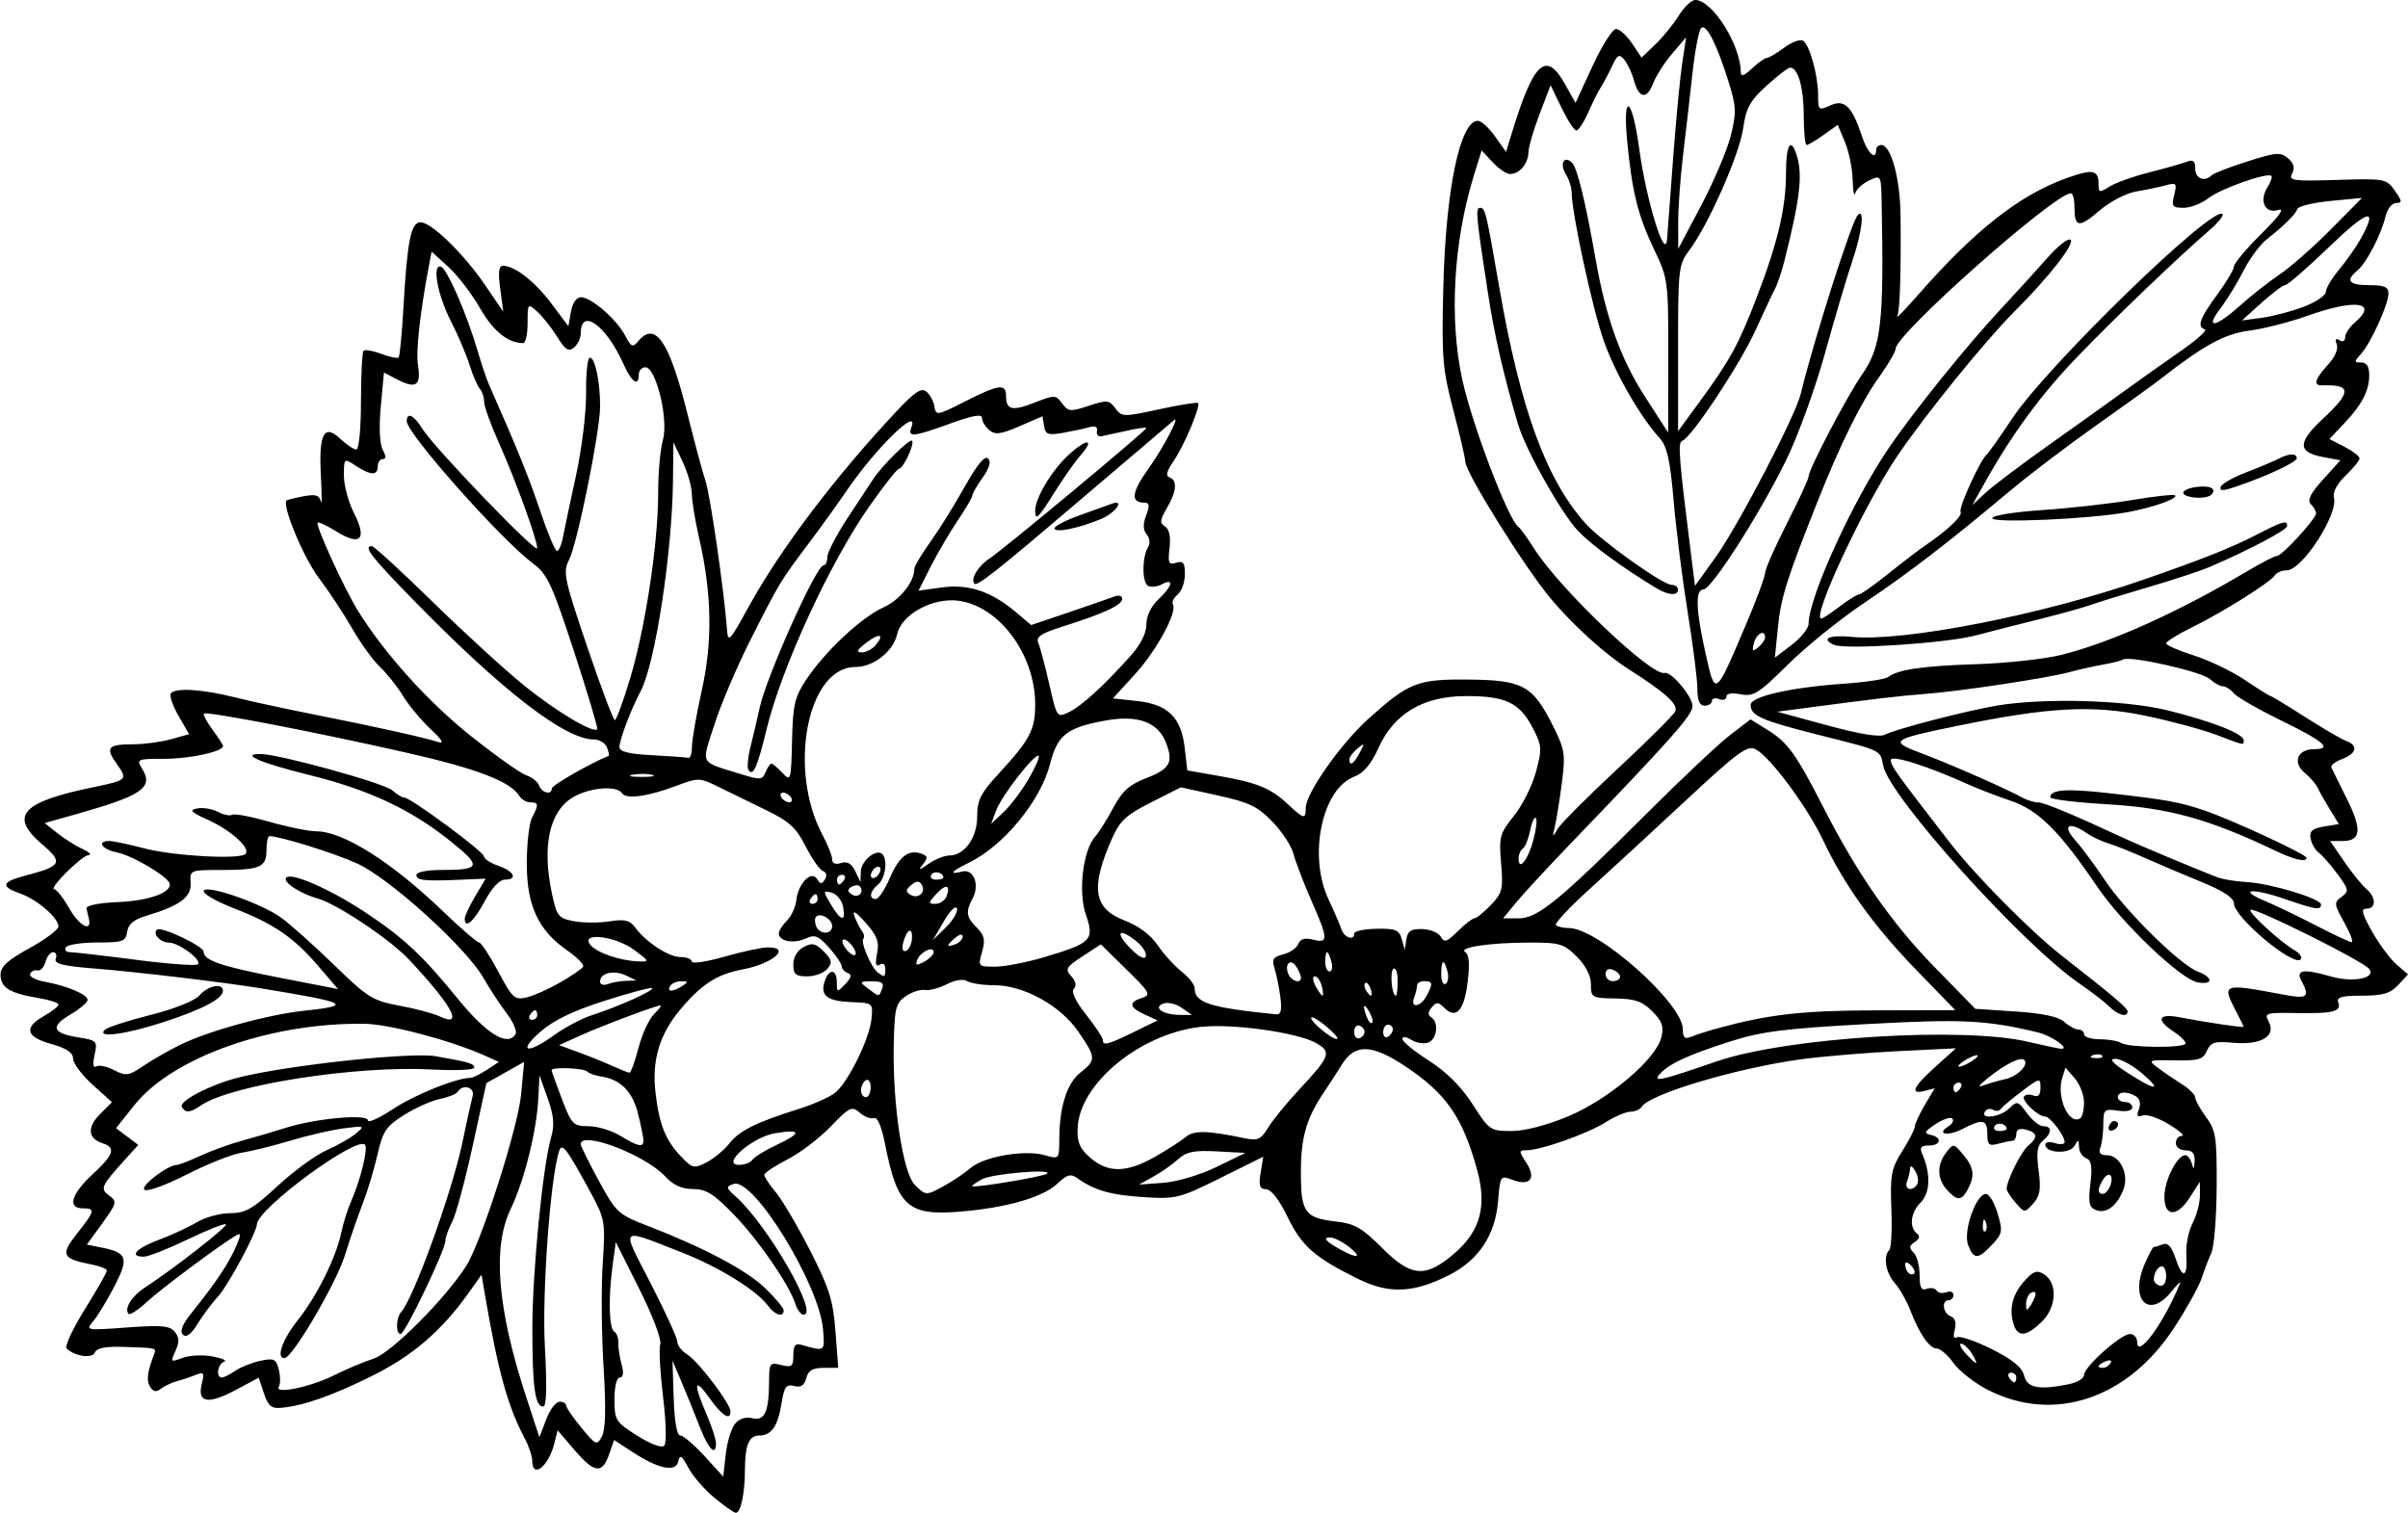 <?xml version="1.0" encoding="UTF-8"?><svg xmlns="http://www.w3.org/2000/svg" xmlns:xlink="http://www.w3.org/1999/xlink" height="293.4" preserveAspectRatio="xMidYMid meet" version="1.0" viewBox="-0.1 -0.0 467.0 293.4" width="467.0" zoomAndPan="magnify"><g id="change1_1"><path d="m138.48 290.54c-1.933-1.593-4.223-4.23-5.088-5.859-1.273-2.397-1.644-2.634-1.94-1.241-0.465 2.188-3.838 1.5-8.905-1.815l-3.551-2.324-0.993 2.849c-1.326 3.804-2.841 3.592-6.719-0.939l-3.243-3.789-0.655 2.611c-1.109 4.42-4.248 6.869-4.261 3.325-3e-3 -0.902-0.68-2.906-1.503-4.453-3.254-6.112-5.171-13.073-7.715-28.016l-0.62-3.641-2.488 3.503c-5.224 7.355-10.876 12.22-18.722 16.112-7.825 3.882-13.269 5.793-17.67 6.201-1.861 0.173-2.515-0.381-3.323-2.814l-1.006-3.029-4.496 2.393c-5.355 2.851-7.466 2.478-6.553-1.157 0.554-2.209 0.413-2.429-1.149-1.789-0.98 0.401-2.625 0.953-3.656 1.227-1.031 0.274-2.434 0.937-3.118 1.474-0.893 0.701-1.481 0.597-2.088-0.37-0.761-1.212-0.578-2.739 0.748-6.268 0.495-1.316 0.638-1.281-6.077-1.492-3.323-0.104-5.064 0.247-5.386 1.085-0.475 1.238-3.821 0.778-5.476-0.752-0.425-0.393 1.157-3.815 3.516-7.605s4.288-7.171 4.288-7.514-1.371-0.887-3.047-1.21c-5.66-1.09-6.007-1.855-2.726-5.997 3.474-4.386 3.583-4.875 1.086-4.875-3.009 0-2.212-2.789 1.875-6.562 4.168-3.848 4.613-5.225 1.962-6.066-2.834-0.899-3.029-3.094-0.499-5.624l2.334-2.334-3.774-3.409c-2.075-1.875-3.774-4.149-3.774-5.053 0-1.149-1.272-2-4.219-2.825-4.941-1.383-5.403-3.163-1.412-5.434 1.544-0.878 2.809-1.876 2.812-2.218 0.003-0.341-1.787-0.918-3.978-1.281-5.461-0.905-7.266-2.017-7.266-4.478 0-1.591 1.351-2.837 5.625-5.187 3.094-1.701 5.618-3.591 5.609-4.201-0.025-1.687-4.155-5.245-7.403-6.377-3.923-1.367-3.639-2.284 1.091-3.516 6.915-1.801 7.292-2.51 3.188-6-6.487-5.517-4.117-8.222 9.703-11.077 6.801-1.405 6.9-1.5 4.732-4.544-2.276-3.197-1.768-3.811 3.159-3.818 2.106-3e-3 5.411-0.445 7.346-0.982l3.518-0.977-2.096-3.643c-1.153-2.003-1.783-3.956-1.4-4.338 1.063-1.063 6.161-0.718 12.398 0.84 3.094 0.773 10.055 2.279 15.469 3.348 11.253 2.221 21.171 4.419 23.906 5.299 1.286 0.414 0.828-0.376-1.459-2.516-1.834-1.716-4.233-4.603-5.332-6.417-1.099-1.813-3.103-4.335-4.454-5.604s-3.786-4.637-5.413-7.484-4.554-7.286-6.506-9.864c-2.957-3.906-7.196-14.156-6.189-14.966 0.159-0.128 1.633-0.489 3.275-0.801 2.342-0.445 3.064-0.222 3.352 1.037 0.202 0.883 0.207-1.348 0.013-4.958-0.442-8.207 0.588-10.202 3.74-7.241 1.22 1.147 2.625 2.085 3.121 2.085 0.517 0 0.905-3.985 0.909-9.328 0.004-5.131 0.231-9.553 0.506-9.827 0.274-0.274 1.826 0.002 3.448 0.614 1.622 0.612 3.131 0.921 3.352 0.687 0.221-0.235 0.644-4.645 0.939-9.801 0.737-12.872 1.449-16.406 3.306-16.406 2.123 0 8.356 6.06 12.533 12.188l3.516 5.156-0.596-4.453c-0.432-3.225-0.278-4.453 0.558-4.453 2.274 0 6.187 3.062 9.396 7.354l3.265 4.365 0.495-2.812c0.299-1.701 1.068-2.812 1.946-2.812 1.978 0 6.916 4.278 8.56 7.416 1.193 2.276 1.483 2.399 2.569 1.091 3.283-3.955 6.017 0.065 9.473 13.93 1.423 5.707 3.021 11.642 3.552 13.189 0.889 2.589 3.572 21.065 4.135 28.475 0.233 3.067 0.364 2.94 4.321-4.219 6.168-11.159 16.622-24.977 28.489-37.656 3.625-3.873 4.92-4.732 5.903-3.916 0.693 0.575 1.39 1.885 1.55 2.911 0.277 1.777 0.56 1.729 5.916-0.994 6.588-3.349 7.969-3.534 7.969-1.064 0 2.717 1.196 2.984 5.607 1.251 3.807-1.495 4.049-1.487 5.268 0.18 1.17 1.6 1.605 1.64 5.156 0.468 3.555-1.173 3.985-1.133 5.164 0.48 1.24 1.696 1.548 1.703 8.493 0.196 3.963-0.86 7.36-1.41 7.548-1.221 0.564 0.564-2.717 8.34-4.765 11.296-1.318 1.902-1.56 2.866-0.782 3.125 1.585 0.528 1.396 2.75-0.508 5.973-1.349 2.284-1.411 2.899-0.354 3.552 0.834 0.515 1.141 1.969 0.882 4.183-0.342 2.928-0.165 3.319 1.291 2.857 1.364-0.433 1.687-7e-3 1.687 2.225 0 1.518-0.628 3.282-1.396 3.919-0.768 0.637-1.188 1.494-0.935 1.905 0.912 1.476-3.151 8.976-7.351 13.572l-4.284 4.688 4.639 0.495c6.017 0.642 8.597 3.156 9.281 9.046l0.514 4.423 6.094 1.071c7.52 1.321 10.048 2.356 13.408 5.487 3.124 2.911 3.467 2.982 3.467 0.718 0-2.824 6.787-12.465 12.194-17.321 7.837-7.039 9.492-7.682 19.506-7.572 10.41 0.115 12.302 1.149 16.183 8.85 2.379 4.72 2.517 5.587 1.784 11.21-0.437 3.352-1.044 7.148-1.349 8.438-0.51 2.152-0.466 2.191 0.532 0.469 0.598-1.031 5.856-6.305 11.685-11.719s10.838-10.413 11.131-11.11c0.575-1.363-1.91-3.607-8.981-8.109-4.668-2.972-10.78-8.505-15.169-13.732-5.013-5.969-16.579-24.511-16.579-26.577 0-0.661-1.041-5.152-2.313-9.978-2.103-7.98-2.28-10.137-1.947-23.788 0.462-18.941 3.236-32.332 6.698-32.332 0.651 0 2.148 1.354 3.327 3.009l2.143 3.009 1.138-3.712c4.227-13.793 6.614-15.983 10.287-9.436l2.048 3.651 3.311-7.167c1.821-3.942 3.866-7.166 4.544-7.164 0.678 0.001 2.07 1.252 3.092 2.778l1.86 2.776 2.659-2.544c1.463-1.399 3.508-3.915 4.545-5.591s2.481-3.047 3.207-3.047c3.311 0 8.812 8.715 8.833 13.992 4e-3 0.954 0.624 0.754 2.175-0.703 1.193-1.121 2.476-2.038 2.85-2.038s1.889-0.893 3.366-1.985c1.477-1.092 3.132-1.71 3.677-1.372 1.284 0.793 2.924 6.729 2.931 10.603 5e-3 2.893 0.109 2.979 2.365 1.952 2.764-1.26 4.213 0.161 6.154 6.037 1.067 3.229 2.736 4.802 2.736 2.578 0-0.516 0.443-0.938 0.985-0.938 1.907 0 3.674 6.492 3.748 13.764 0.112 11.112-0.13 18.402-0.646 19.482-0.255 0.535 1.568-1.348 4.052-4.184 10.874-12.414 19.522-19.247 28.527-22.538 5.3-1.937 6.459-1.748 6.459 1.052 0 1.682 0.182 1.725 2.109 0.498 1.16-0.739 4.641-1.982 7.734-2.764s6.363-1.709 7.266-2.06c1.246-0.485 1.641-0.164 1.641 1.336 0 1.934 1.815 2.66 3.196 1.279 0.383-0.383 3.512-1.591 6.953-2.685 5.572-1.77 6.433-1.835 7.867-0.592 1.117 0.969 1.357 1.869 0.785 2.94-0.746 1.394 0.095 1.515 8.702 1.246 9.295-0.29 9.569-0.239 11.212 2.089 1.433 2.03 1.471 2.386 0.252 2.386-0.788 0-1.711 1.16-2.052 2.578-0.865 3.598-3.683 9.031-5.441 10.49-2.403 1.994-1.709 2.869 2.275 2.869 2.954 0 3.746 0.348 3.729 1.641-0.027 2.145-3.418 9.586-5.332 11.702-1.377 1.522-1.373 1.657 0.051 1.657 1.041 0 1.552 0.792 1.552 2.405 0 3.072-1.385 5.745-4.907 9.468l-2.807 2.967 2.92 1.51c1.606 0.83 2.92 1.842 2.92 2.248s-1.218 1.905-2.706 3.33c-1.674 1.604-2.537 3.237-2.263 4.285 0.852 3.259-6.182 14.099-9.15 14.099-0.94 0-1.972 0.427-2.295 0.948-0.83 1.343-10.144 7.2-16.077 10.11-2.756 1.351-5.01 2.752-5.01 3.112 0 0.36 2.402 1.41 5.337 2.334 2.936 0.923 7.408 3.072 9.938 4.775s4.756 3.096 4.946 3.096 3.206 1.83 6.703 4.066 7.096 4.332 7.998 4.658c2.368 0.854 2.017 2.429-0.779 3.492-1.331 0.506-2.28 1.239-2.109 1.629s1.518 3.124 2.993 6.077c2.991 5.986 2.769 8.203-0.823 8.203h-2.418l2.778 4.038c1.528 2.221 3.447 4.593 4.264 5.271 1.897 1.574 1.92 3.816 0.04 3.816-1.153 0-0.936 0.903 1.068 4.453 1.383 2.449 3.515 5.317 4.739 6.373l2.225 1.92-1.923 2.065c-1.526 1.638-2.975 2.065-7.014 2.065-3.927 0-4.978 0.294-4.597 1.285 0.686 1.789-0.991 2.216-8.2 2.085-5.895-0.106-6.188-0.012-5.272 1.7 1.482 2.769-1.514 4.548-6.845 4.063-3.664-0.333-4.423-0.102-5.158 1.566-0.738 1.675-1.631 1.941-6.214 1.85-5.183-0.103-5.287-0.057-3.28 1.447 1.14 0.854 3.233 2.283 4.651 3.175 1.418 0.892 2.578 2.05 2.578 2.575 0 0.525 0.949 2.24 2.109 3.813 1.905 2.583 2.104 3.889 2.055 13.515-0.03 5.861-0.494 11.624-1.032 12.806-0.538 1.183-1.394 3.416-1.902 4.963-0.508 1.547-2.881 5.823-5.273 9.502-8.983 13.821-23.283 18.641-36.072 12.161-2.597-1.316-5.631-3.67-6.742-5.231s-2.577-2.838-3.256-2.838c-1.428 0-3.371-2.816-5.177-7.5-0.695-1.805-2.04-4.152-2.988-5.217-1.752-1.968-2.275-5.169-1.045-6.399 0.373-0.373 0.551-3.985 0.395-8.027-0.252-6.554-0.021-7.763 2.135-11.178 1.329-2.106 2.417-4.235 2.417-4.732 0-0.496 0.865-2.369 1.923-4.162l1.923-3.26-1.923 0.503c-2.969 0.776-2.301-0.736 2.061-4.666l3.984-3.59-11.25 0.553c-6.188 0.304-14.625 1.013-18.75 1.574-12.493 1.701-29.399 6.736-30.929 9.211-0.324 0.523-1.302 0.953-2.174 0.955-0.872 2e-3 -3.062 0.934-4.867 2.071-3.487 2.197-12.482 5.388-15.256 5.411-1.566 0.013-1.572 0.152-0.095 2.406 1.994 3.043 0.729 4.624-2.667 3.333-2.347-0.892-2.393-0.825-2.803 4.128-0.551 6.645-3.8 11.506-9.635 14.418-6.878 3.432-11.527 3.611-17.498 0.673-8.42-4.143-10.957-6.369-13.682-12.005-1.592-3.294-3.19-5.362-4.165-5.391-1.264-0.038-1.48-0.675-1.073-3.179l0.508-3.132-8.302 4.127c-7.909 3.932-8.612 4.108-14.864 3.715-6.383-0.401-9.565-1.306-12.848-3.653-1.325-0.947-2-0.766-3.946 1.063-2.82 2.649-9.884 4.669-18.909 5.406-10.041 0.82-12.11-1.055-14.477-13.117-0.67-3.417-1.475-5.295-2.162-5.044-0.602 0.219-1.838-0.249-2.747-1.041-1.518-1.323-1.975-1.104-5.639 2.7-2.193 2.277-5.985 5.156-8.426 6.397s-4.439 2.58-4.439 2.975 1.002 1.911 2.227 3.368 4.208 6.523 6.63 11.257c3.737 7.305 4.484 9.68 4.94 15.703l0.537 7.096h-2.838c-2.109 0-2.973 0.514-3.361 1.999-0.373 1.427-1.046 1.862-2.352 1.521-1.531-0.4-1.929 0.145-2.44 3.345-0.709 4.434-1.961 6.26-4.294 6.26-2.051 0-2.794 1.816-2.811 6.874-0.014 4.371-0.827 8.126-1.758 8.126-0.338 0-2.196-1.304-4.129-2.897zm3.969-14.38c0.838-1.009 2.082-1.403 3.395-1.074 2.369 0.595 3.189-1.269 3.211-7.298 0.012-3.388 0.161-3.58 2.357-3.029 2.056 0.516 2.344 0.285 2.344-1.883 0-1.905 0.376-2.365 1.641-2.007 4.55 1.286 4.468 1.346 4.122-2.992-0.694-8.697-13.523-29.579-17.347-28.237-1.529 0.536-1.497 0.731 0.399 2.425 6.216 5.553 16.211 22.935 13.187 22.935-0.516 0-1.228-0.916-1.583-2.035-1.196-3.767-7.177-12.459-11.987-17.418-3.877-3.998-5.36-4.922-7.897-4.922-2.169 0-3.822-0.754-5.41-2.467-3.881-4.188-16.452-8.96-16.348-6.205 0.015 0.387 1.597 3.585 3.516 7.108 3.354 6.158 3.724 6.496 9.583 8.758 10.837 4.184 19.138 8.602 22.734 12.1 1.934 1.881 3.516 3.793 3.516 4.25 0 1.405-1.703 0.921-2.994-0.851-2.191-3.008-9.508-7.55-16.694-10.363-12.41-4.858-11.927-5.333-6.094 5.993 2.836 5.506 5.156 10.594 5.156 11.305 0 0.712 0.871 1.825 1.936 2.474 2.12 1.292 8.377 9.527 8.377 11.026 0 1.883-1.636 0.85-4.069-2.569-2.965-4.167-3.204-2.995-0.618 3.036 1.031 2.406 1.875 4.972 1.875 5.703 0 2.661-1.447 1.217-3.134-3.128-0.95-2.447-2.532-6.348-3.516-8.668l-1.789-4.219 0.235 7.263c0.148 4.594 0.62 7.264 1.285 7.266 0.578 2e-3 2.687 1.796 4.688 3.987l3.637 3.984 0.483-4.326c0.266-2.379 1.078-5.043 1.805-5.92zm-13.956-5.218c-0.578-4.754-0.824-9.359-0.546-10.235 0.281-0.885-1.521-5.632-4.059-10.691l-4.564-9.1-0.598 4.36c-0.864 6.305-0.734 12.341 0.28 12.967 0.483 0.298 0.846 1.272 0.807 2.165-0.039 0.892 0.244 2.782 0.63 4.2 0.458 1.684 0.341 2.578-0.338 2.578-0.607 0-1.039 1.762-1.039 4.239 0 4.03 0.218 4.378 4.405 7.033 2.57 1.63 4.752 2.446 5.238 1.96s0.396-4.433-0.217-9.477zm-11.541-5.811c-0.395-6.346-0.469-15.354-0.166-20.019 0.538-8.263 0.474-8.624-2.48-14.062-4.484-8.255-5.394-9.456-5.946-7.853-1.715 4.975-3.37 27.543-2.789 38.016 0.43 7.746 0.324 11.599-0.321 11.599-1.585 0-2.095-3.629-2.108-15.006-0.013-10.944 2.022-31.688 3.656-37.273 0.674-2.304 0.505-4.159-0.684-7.5l-1.579-4.439-0.256 4.688c-0.345 6.301-2.74 15.826-5.333 21.199-3.582 7.426-2.609 19.325 2.976 36.39l2.586 7.901 1.312-3.448c0.722-1.896 1.888-3.448 2.591-3.448 0.703 0 1.279 0.326 1.279 0.724 0 0.398 1.333 2.341 2.962 4.317 2.831 3.434 3.007 3.508 3.989 1.673 0.702-1.311 0.8-5.577 0.31-13.457zm-52.26 1.621c2.32-1.161 5.781-2.619 7.69-3.239 3.386-1.101 13.833-11.553 17.894-17.902 2.966-4.638 10.084-26.868 10.694-33.398l0.584-6.25-3.665 2.061-3.665 2.061-2.659 12.193c-1.462 6.706-3.253 13.332-3.979 14.723-0.726 1.392-1.323 3.067-1.326 3.722-0.009 1.77-7.815 18.027-8.657 18.027-0.989 0-0.916-3.166 0.098-4.266 2.389-2.591 9.845-23.209 11.848-32.766 0.865-4.125 1.771-8.238 2.014-9.141 0.459-1.701-1.928-2.381-2.89-0.824-0.278 0.449-1.844 1.084-3.481 1.412-1.637 0.327-4.761 1.724-6.942 3.104-3.484 2.204-4.109 3.142-5.155 7.729-0.655 2.871-1.936 7.119-2.846 9.439s-2.462 6.825-3.448 10.01c-1.688 5.456-10.19 19.952-11.718 19.978-1.692 0.029-0.427-3.594 2.573-7.368 3.722-4.683 7.448-12.189 8.435-16.995 0.371-1.805 1.235-4.547 1.921-6.094 1.757-3.961 3.259-9.996 2.709-10.886-1.284-2.077-20.878 12.284-20.999 15.392-0.063 1.611-5.636 11.959-7.531 13.984-1.099 1.174-2.867 3.537-3.929 5.251-1.304 2.103-2.24 2.807-2.881 2.166-0.641-0.641-0.141-1.958 1.539-4.053 4.96-6.185 7.343-9.754 8.841-13.241 0.904-2.105 0.895-2.502-0.046-1.964-2.932 1.677-14.599 10.362-17.337 12.906-1.668 1.55-3.26 2.591-3.538 2.313-0.937-0.937 0.619-3.463 3.134-5.086 5.373-3.468 16.154-11.876 15.748-12.282-0.236-0.236-3.568 1.081-7.406 2.927-3.837 1.846-7.671 3.356-8.519 3.356-2.959 0-1.509-1.633 2.911-3.276 2.449-0.911 5.769-2.445 7.376-3.409 1.608-0.964 4.505-1.753 6.437-1.753 2.968 0 4.397-0.818 9.197-5.261 3.125-2.893 7.401-6.016 9.5-6.938 2.1-0.922 4.662-2.381 5.693-3.241 1.793-1.495 1.691-1.54-2.344-1.019-2.32 0.299-6.961 1.369-10.312 2.377-3.352 1.008-7.612 2.064-9.468 2.348-1.856 0.284-6.684 2.198-10.729 4.255-4.225 2.148-7.706 3.389-8.179 2.915-0.753-0.753 4.604-4.811 6.353-4.811 0.398 0 2.458-0.8 4.577-1.778s5.751-2.293 8.071-2.922c2.32-0.63 6.117-1.747 8.438-2.482 5.807-1.841 15.938-2.759 15.938-1.445 0 0.561 2.215-0.444 4.922-2.233 4.195-2.772 12.265-6.015 14.969-6.015 0.44 0 1.861-0.695 3.158-1.545l2.358-1.545-2.625-1.176c-6.722-3.011-18.618-6.16-23.514-6.226-18.133-0.242-37.165 6.496-44.553 15.771l-3.567 4.478 2.156 1.626 2.156 1.626-2.386 2.635c-4.865 5.372-5.082 5.853-3.248 7.193 1.561 1.142 1.477 1.479-1.332 5.357l-2.998 4.139 2.965 0.606c4.882 0.999 5.202 2.027 2.346 7.546-1.418 2.739-3.269 5.781-4.113 6.759-1.497 1.734-1.33 1.764 6.555 1.175 6.631-0.495 8.305-0.346 9.278 0.827 0.9 1.085 0.936 1.982 0.149 3.709-0.994 2.183-0.936 2.24 1.384 1.358 1.332-0.507 3.952-0.632 5.822-0.279s2.873 0.819 2.228 1.036c-1.264 0.426-1.646 3.051-0.443 3.051 0.401 0 1.561-0.579 2.578-1.286 1.017-0.708 3.205-1.581 4.862-1.942 2.682-0.584 3.077-0.397 3.604 1.702 0.325 1.296 0.332 2.778 0.014 3.293-0.962 1.556 6.108 0.103 10.714-2.202zm-29.509-52.029c-0.688-1.114 5.441-4.321 10.91-5.709 9.387-2.382 33.435-4.987 38.286-4.147 6.444 1.116 7.5 1.428 7.5 2.22 0 0.441-3.691 0.599-8.203 0.351-14.579-0.802-38.883 2.965-44.74 6.934-2.196 1.488-3.004 1.564-3.754 0.351zm365.95 53.753c1.611-0.322 2.93-1.117 2.93-1.766 0-1.582 7.138-7.961 8.909-7.961 0.772 0 1.404 0.698 1.404 1.552 0 3.404 5.255-3.798 8.314-11.395 0.208-0.516-0.554 0.223-1.693 1.641-4.309 5.366-8.093 1.64-5.248-5.167 0.805-1.928 1.635-3.505 1.844-3.505 0.209 0 1.005-0.24 1.768-0.533 0.975-0.374 1.724 0.483 2.514 2.875 1.335 4.047 2.341 3.572 2.036-0.96-0.12-1.782 0.428-4.488 1.217-6.014s1.428-3.956 1.419-5.4l-0.016-2.625-1.98 3.092c-2.546 3.976-5.076 3.681-4.879-0.57 0.145-3.128 2.534-7.679 4.031-7.679 0.466 0 1.04 0.738 1.276 1.641 0.323 1.235 0.456 1.119 0.537-0.469 0.078-1.521-0.415-2.109-1.766-2.109-1.042 0-1.875-0.625-1.875-1.406 0-0.773 0.527-1.408 1.172-1.411 0.645-3e-3 -0.493-1.012-2.527-2.244s-4.323-2-5.085-1.707c-1.034 0.397-1.217 0.093-0.722-1.197 0.398-1.038 0.183-2.033-0.54-2.492-1.667-1.058-3.547-0.981-3.547 0.145 0 0.516 0.633 0.938 1.406 0.938s1.406 0.47 1.406 1.044c0 0.627-1.124 0.879-2.812 0.631-2.632-0.386-2.812-0.218-2.812 2.629 0 1.673-0.256 3.709-0.569 4.525-0.398 1.038-0.024 1.483 1.248 1.483 2.564 0 4.347 3.675 3.221 6.637-1.207 3.176-3.32 4.777-5.301 4.017-1.354-0.52-1.547-1.404-1.11-5.093 0.401-3.385 0.202-4.589-0.824-4.983-0.744-0.285-1.365-1.271-1.381-2.189-0.025-1.494-0.122-1.51-0.914-0.155-0.941 1.611-5.62 1.377-5.62-0.281 0-0.49 0.844-0.624 1.875-0.296s1.875 0.239 1.875-0.197c0-1.258-2.83-4.959-3.792-4.959-1.364 0-4.601-3.062-4.098-3.876 0.248-0.401 1.07-0.492 1.827-0.201 0.948 0.364 1.376-0.101 1.376-1.495 0-1.966-0.099-1.949-3.516 0.597-1.934 1.441-3.785 2.993-4.114 3.449-0.329 0.456-1.038 0.557-1.576 0.224-0.538-0.332-1.242-0.175-1.566 0.349-0.988 1.599 3.031 1.06 4.725-0.634 1.491-1.491 1.698-1.435 3.426 0.938 1.012 1.389 2.437 2.525 3.167 2.525 1.737 0 1.693 1.343-0.094 2.825-1.088 0.903-1.279 2.257-0.814 5.763 0.486 3.662 0.273 4.953-1.057 6.423-1.652 1.825-1.679 1.824-3.405-0.167-0.957-1.104-1.74-2.312-1.74-2.686 0-1.584 2.82-7.248 4.165-8.364 1.96-1.627 1.839-2.54-0.415-3.129-1.219-0.319-1.875-0.029-1.875 0.828 0 0.725-0.316 1.324-0.703 1.331-0.387 7e-3 -1.652 0.267-2.812 0.578-1.794 0.481-2.109 0.199-2.109-1.888 0-2.839-0.878-3.017-4.821-0.978-2.873 1.486-5.197 1.019-2.679-0.538 0.744-0.46 1.061-1.127 0.705-1.482-0.356-0.356-1.82 0.134-3.254 1.089-2.146 1.429-2.317 1.795-0.967 2.071 2.308 0.472 2.049 2.073-0.335 2.073-1.527 0-1.814 0.372-1.263 1.641 1.682 3.876 1.554 7.545-0.33 9.428-1.955 1.955-2.264 4.83-0.65 6.04 0.588 0.441 0.416 1.038-0.461 1.602-1.114 0.716-1.161 1.135-0.234 2.062 0.64 0.64 1.164 2.601 1.164 4.358 0 2.423 0.332 3.067 1.376 2.666 0.757-0.29 1.614-0.143 1.905 0.328s1.148 0.618 1.905 0.328c0.757-0.29 1.376-0.061 1.376 0.51s-0.422 1.038-0.938 1.038c-1.436 0-1.114 2.544 0.396 3.124 0.854 0.328 1.138 1.259 0.79 2.591-0.341 1.306-0.183 1.856 0.425 1.48 0.533-0.329 3.553 0.692 6.711 2.271 4.051 2.025 5.91 3.538 6.312 5.14 0.609 2.428 2.822 2.857 8.687 1.684zm-10.564-11.209c-1.131-2.948-0.525-5.963 1.718-8.543 1.874-2.156 2.59-2.445 3.968-1.601 2.7 1.653 2.543 6.324-0.309 9.176-2.797 2.797-4.554 3.113-5.377 0.969zm4.104-6.307c8e-3 -0.417-0.408-0.498-0.923-0.179-0.516 0.319-0.931 1.293-0.923 2.165 0.012 1.366 0.14 1.391 0.923 0.179 0.5-0.773 0.915-1.748 0.923-2.165zm-13.089-9.496c-0.998-2.625 1.535-9.876 3.456-9.892 0.624-6e-3 1.641 1.683 2.261 3.753 1.039 3.468 0.956 3.945-1.063 6.094-2.739 2.916-3.56 2.924-4.654 0.045zm3.431-4.452c-0.299-0.748-0.521-0.526-0.566 0.566-0.041 0.988 0.181 1.542 0.492 1.23 0.312-0.312 0.345-1.12 0.074-1.797zm-7.526-6.226c-1.929-2.132-1.984-4.868-0.145-7.247 1.381-1.786 1.442-1.778 3.281 0.393 2.105 2.486 2.322 4.105 0.904 6.755-1.209 2.259-2.067 2.28-4.04 0.099zm31.402-12.301c0.206-0.619 0.681-1.093 1.055-1.055 1.121 0.116 0.904 1.402-0.305 1.805-0.619 0.206-0.956-0.131-0.75-0.75zm-17.953 48.703c0-0.516-0.447-0.938-0.993-0.938-0.546 0-0.732 0.422-0.413 0.938 0.319 0.516 0.765 0.938 0.993 0.938s0.413-0.422 0.413-0.938zm18.275-2.802c0.328-0.531-0.048-0.689-0.882-0.368-1.624 0.623-1.921 1.295-0.573 1.295 0.485 0 1.14-0.417 1.455-0.927zm-26.93-1.886c-0.644-1.031-1.557-1.875-2.028-1.875-0.472 0-0.094 0.844 0.84 1.875 0.933 1.031 1.846 1.875 2.028 1.875s-0.196-0.844-0.84-1.875zm37.718-15c0-1.031-0.377-1.875-0.837-1.875-1.054 0-2.037 2.439-1.286 3.19 1.129 1.129 2.123 0.513 2.123-1.315zm-49.516-2.078c-0.673-0.673-1.109-0.728-1.109-0.141 0 0.533 0.281 1.25 0.625 1.594s0.843 0.407 1.109 0.141c0.266-0.266-0.015-0.984-0.625-1.594zm-88.446-2.377c4.924-4.251 6.252-9.131 4.36-16.027-2.835-10.335-6.006-14.916-13.994-20.218-6.479-4.301-9.724-4.392-12.248-0.343-1.031 1.654-2.6 4.078-3.486 5.385-3.398 5.014-4.483 8.765-4.483 15.501 0 7.885 0.739 8.903 6.973 9.606 3.421 0.386 4.96 1.273 8.671 4.998 5.779 5.801 8.513 6.012 14.206 1.097zm-20.476-1.169c-1.289-1.008-2.941-1.843-3.672-1.854-1.572-0.025-0.91 0.755 2.015 2.371 3.295 1.82 4.26 1.52 1.657-0.516zm-78.426-11.941c1.626-0.896 3.893-2.433 5.037-3.417 2.554-2.196 10.477-3.559 14.307-2.461 2.828 0.811 2.833 0.805 2.855-3.107 0.036-6.312 1.479-10.855 4.104-12.92 3.079-2.422 3.054-2.889-0.428-7.95-3.49-5.072-10.595-8.986-16.314-8.986-2.163 0-4.508-0.356-5.212-0.791-0.771-0.476-2.347-0.239-3.964 0.597-1.476 0.763-3.4 1.267-4.274 1.119-0.874-0.148-2.552 0.406-3.728 1.23-1.93 1.353-2.154 2.312-2.294 9.828-0.21 11.27 1.8 24.446 4.077 26.723 2.151 2.151 2.172 2.151 5.836 0.134zm226 0.088c0.785-2.045-0.257-2.996-1.365-1.245-1.109 1.753-1.132 2.785-0.064 2.785 0.46 0 1.103-0.693 1.428-1.54zm-206.14-2.393c0.966-0.966-10.644 0.029-12.609 1.081-1.073 0.574-1.95 1.178-1.95 1.342 0 0.478 13.986-1.85 14.559-2.423zm168.72 2.066c0.316-0.512 0.143-1.672-0.385-2.578s-0.973-1.155-0.988-0.553c-0.016 0.602-0.285 1.762-0.598 2.578-0.618 1.609 1.032 2.072 1.971 0.553zm-135.89-3.352 5.581-2.719-5.511-0.3c-4.414-0.24-5.907 0.061-7.5 1.511-1.094 0.996-3.255 2.514-4.802 3.373l-2.812 1.562 4.731-0.354c2.673-0.2 7.16-1.537 10.312-3.073zm-94.486-4.554c1.959-2.491 5.209-4.109 13.415-6.678 2.873-0.9 6.073-2.324 7.111-3.164 2.532-2.051 6.65-10.409 7.039-14.288 0.31-3.095 0.272-3.129-3.779-3.282-4.772-0.181-6.181-1.234-5.312-3.969 0.824-2.595 2.374-2.526 2.374 0.107 0 2.007 0.054 2.019 1.641 0.356 1.202-1.259 1.327-1.836 0.469-2.154-0.645-0.239-1.172-0.825-1.172-1.302s-1.099-2.1-2.441-3.607c-2.101-2.358-2.746-2.601-4.628-1.744-2.308 1.052-5.119 0.487-5.119-1.029 0-0.495 0.707-1.607 1.572-2.472 0.864-0.864 1.687-2.651 1.827-3.97 0.346-3.243 2.922-5.873 4.018-4.101 0.639 1.034 0.927 1.044 1.538 0.055 0.444-0.718 0.288-1.371-0.38-1.594-0.623-0.208-2.136-2.359-3.364-4.782-1.844-3.638-3.184-4.866-7.706-7.057-3.011-1.459-7.161-3.486-9.224-4.505-3.604-1.78-3.915-1.79-7.969-0.256-5.664 2.144-9.953 2.739-10.726 1.488-0.948-1.534-6.233-1.114-9.43 0.75-4.643 2.707-6.14 9.483-4.147 18.773 0.934 4.356 1.25 4.75 4.263 5.315 1.79 0.336 4.897 0.348 6.905 0.027 2.869-0.459 3.913-0.227 4.877 1.085 2.152 2.928 6.564 5.836 8.853 5.836 1.22 0 2.217 0.392 2.217 0.871s2.846 0.057 6.325-0.938c3.479-0.995 7.276-1.809 8.438-1.809 4.644 0 0.928 3.184-5.019 4.299-4.835 0.907-7.925 2.906-11.964 7.74-4.056 4.855-5.543 9.82-4.824 16.109 0.701 6.13 1.94 9.258 4.893 12.354 2.269 2.378 2.576 2.451 5.014 1.191 1.428-0.739 3.415-2.383 4.415-3.654zm12.41-34.725c0-1.395 0.788-2.732 1.989-3.375 1.642-0.879 2.324-0.73 3.907 0.853 1.6 1.6 1.718 2.159 0.708 3.375-0.665 0.802-2.424 1.457-3.907 1.457-2.242 0-2.698-0.39-2.698-2.311zm70.146 37.308c2.412-1.376 5.103-3.11 5.979-3.853 1.556-1.318 4.237-1.254 11.531 0.277 2.394 0.502 3.051 0.196 4.416-2.056 0.882-1.456 3.547-4.731 5.922-7.279 6.149-6.595 6.452-7.402 3.433-9.13-3.654-2.092-16.438-3.868-22.582-3.138-11.734 1.394-23.388 11.055-23.711 19.657-0.103 2.749 0.425 3.959 2.513 5.753 3.431 2.948 7.044 2.882 12.498-0.23zm-78.096 0.597c0.329-0.532 2.479-1.852 4.779-2.933 4.906-2.306 4.764-3.096-0.4-2.224-4.41 0.745-10.534 6.124-6.971 6.124 1.097 0 2.264-0.435 2.593-0.967zm-21.112-3.774c0-0.545-0.479-2.893-1.064-5.218-1.086-4.311-3.366-6.603-7.146-7.179-1.129-0.172-2.346-0.606-2.703-0.963-0.686-0.686-6.899-0.923-6.899-0.264 0 0.212 0.902 2.743 2.005 5.625 1.88 4.914 2.2 5.24 5.134 5.24 1.721 0 4.51 0.842 6.198 1.871 3.472 2.117 4.476 2.316 4.476 0.887zm179.38-4.691c7.816-3.281 16.962-11.031 18.017-15.266 0.533-2.141 0.187-3.144-1.755-5.087-1.934-1.934-3.369-2.433-7.155-2.489-4.555-0.067-4.735-0.17-4.736-2.72-4.2e-4 -1.679-1.005-3.655-2.741-5.391-2.497-2.497-3.31-2.74-9.141-2.73-7.772 0.013-13.984 0.944-12.483 1.872 0.753 0.466 0.89 2.299 0.441 5.898-0.687 5.5-2.247 7.167-4.55 4.863-1.139-1.139-1.502-1.146-2.416-0.044-0.738 0.89-0.767 1.487-0.093 1.904 1.526 0.943 1.158 4.239-0.547 4.893-0.842 0.323-2.318 0.095-3.281-0.506-1.02-0.637-1.751-0.711-1.751-0.177 0 0.504 2.324 2.403 5.163 4.22 3.415 2.185 6.282 5.051 8.466 8.466 3.2 5.003 3.434 5.163 7.514 5.163 2.584 0 6.853-1.109 11.048-2.87zm84.996 2.456c0-0.99-1.799-1.405-2.334-0.539-0.324 0.524 0.069 0.953 0.873 0.953 0.804 0 1.462-0.186 1.462-0.413zm15-5.123c0-1.438-0.808-3.545-1.795-4.684l-1.795-2.07-0.633 1.994c-1.172 3.693 1.27 9.199 3.476 7.836 0.411-0.254 0.748-1.638 0.748-3.076zm-235.31-2.956c0-1.062-0.422-1.67-0.938-1.351-0.516 0.319-0.938 1.187-0.938 1.93s0.422 1.351 0.938 1.351c0.516 0 0.938-0.869 0.938-1.93zm211.41 0.055c0.319-0.516 0.133-0.938-0.413-0.938s-0.993 0.422-0.993 0.938c0 0.516 0.186 0.938 0.413 0.938s0.674-0.422 0.993-0.938zm8.643-1.631c2.339-0.508 4.598-2.785 3.676-3.706-0.705-0.705-3.834 0.864-7.163 3.591-1.88 1.54-1.973 1.786-0.469 1.243 1.031-0.372 2.811-0.88 3.956-1.129zm26.478-1.144c-1.785-1.526-4.09-2.784-5.121-2.795-1.324-0.014-0.636 0.783 2.344 2.714 5.486 3.556 6.891 3.597 2.777 0.081zm-82.465-2.29c13.476-4.645 47.72-6.797 60.435-3.798 3.112 0.734 6.005 1.341 6.428 1.349 1.743 0.031-1.95-2.547-4.537-3.168-10.052-2.413-14.677-2.639-33.265-1.621-16.036 0.878-20.433 1.442-26.548 3.405-8.284 2.66-11.97 4.393-13.65 6.416-1.234 1.486 0.486 1.088 11.135-2.583zm-297.8-3.301c5.534-2.679 16.8-5.768 23.758-6.514 9.796-1.05 8.772-1.574-8.61-4.41-6.955-1.135-24.17-3.182-31.69-3.77-6.389-0.499-8.142-0.932-7.764-1.918 0.269-0.7 0.04-1.273-0.507-1.273-0.548 0-1.218 0.851-1.49 1.89-0.272 1.04-0.971 1.781-1.553 1.647s-1.226 0.176-1.429 0.688c-0.204 0.512 1.062 1.19 2.812 1.505 4.335 0.782 8.34 2.476 8.34 3.529 0 0.477-1.501 1.754-3.336 2.837-3.97 2.343-3.52 3.623 1.561 4.435 3.584 0.573 3.717 0.717 3.127 3.401-0.391 1.778-0.272 2.59 0.325 2.221 0.517-0.32 2.079 0.01 3.47 0.732 2.3 1.193 2.823 1.114 5.749-0.872 1.77-1.201 5.027-3.059 7.236-4.129zm-14.805-2.824c0.49-0.483 4.477-1.781 8.859-2.885 4.714-1.188 8.604-2.744 9.525-3.81 1.632-1.889 4.537-2.457 4.537-0.886 0 1.534-3.906 3.595-11.539 6.086-7.361 2.403-13.065 3.152-11.383 1.496zm103.49 3.573c0.677-2.642 2.023-5.595 2.99-6.562 0.967-0.967 1.563-1.758 1.325-1.758-0.843 0-11.342 3.943-15.492 5.818l-4.207 1.901 3.738 1.368c2.056 0.752 5.003 1.942 6.55 2.643 1.547 0.702 3.049 1.302 3.338 1.335 0.289 0.033 1.08-2.102 1.757-4.744zm259.75 1.457c0-0.258-0.844-0.017-1.875 0.535-1.031 0.552-1.875 1.214-1.875 1.472s0.844 0.017 1.875-0.535c1.031-0.552 1.875-1.214 1.875-1.472zm24.121-0.032c-0.312-0.312-1.12-0.345-1.797-0.074-0.748 0.299-0.526 0.521 0.566 0.566 0.988 0.041 1.542-0.181 1.23-0.492zm-300.17-3.996c2.035-1.478 5.362-3.224 7.394-3.881 5.099-1.649 12.009-4.76 11.562-5.207-0.203-0.203-4.351 0.903-9.219 2.458-6.194 1.978-9.952 3.8-12.522 6.072-4.443 3.927-2.415 4.334 2.784 0.559zm316.36 1.622c0-0.422-1.055-1.458-2.344-2.303-3.489-2.286-2.949-3.557 1.172-2.76 5.055 0.979 12.422 2.074 12.422 1.848 0-0.106-0.63-1.402-1.401-2.879-2.891-5.543-2.742-5.598 9.135-3.355 4.657 0.879 5.172 0.484 3.483-2.674-1.151-2.15 0.41-2.388 5.664-0.863 4.334 1.257 8.955 0.342 7.447-1.475-1.324-1.595-22.364-12.064-22.989-11.439-0.493 0.493 5.691 6.167 8.579 7.87 0.99 0.584 1.509 1.368 1.152 1.743-1.408 1.477-12.945-8.194-12.945-10.852 0-1.077-2.032-2.418-6.328-4.178-3.481-1.426-8.438-3.532-11.016-4.681-2.578-1.149-5.742-2.407-7.031-2.796-1.289-0.389-3.176-1.283-4.193-1.987-3.381-2.341-4.814-1.524-2.277 1.298 1.275 1.418 3.895 4.943 5.821 7.833 4.022 6.033 14.569 16.412 18.007 17.72 3.056 1.162 3.003 2.676-0.073 2.088-3.255-0.622-14.552-11.383-19.325-18.408-7.446-10.959-11.454-14.951-16.866-16.797-2.75-0.938-6.363-2.325-8.027-3.081-8.056-3.66-15.254-5.935-15.232-4.814 0.022 1.146 0.838 2.288 11.357 15.89 5.001 6.467 15.767 17.348 21.914 22.148 9.786 7.641 12.644 10.058 12.644 10.692 0 1.248-1.815 0.774-3.547-0.925-0.92-0.902-3.497-2.89-5.727-4.417-11.058-7.571-36.95-36.31-38.126-42.318-0.603-3.08-0.053-2.819-12.6-5.98-10.95-2.759-13.06-3.686-13.111-5.765-0.04-1.66 7.642-3.411 18.239-4.155 4.11-0.289 7.907-0.863 8.438-1.277 1.874-1.459 6.705-2.163 17.147-2.499 5.806-0.187 13.189-0.995 16.406-1.795 9.638-2.398 22.739-8.296 36.126-16.262 2.73-1.625 5.317-2.954 5.75-2.954 0.959 0 7.568-7.207 7.568-8.253 0-0.411-0.461-1.209-1.025-1.772-0.742-0.742-0.091-2.059 2.356-4.768l3.382-3.743-3.343-0.627c-4.997-0.937-5.015-2.803-0.071-7.407 5.627-5.24 5.598-6.707-0.126-6.494-1.784 0.066-1.412-1.268 1.114-3.993 1.362-1.469 2.055-3.067 1.716-3.952-0.378-0.984-0.2-1.257 0.527-0.808 0.628 0.388 1.097 0.143 1.097-0.575 0-0.689 0.844-1.976 1.875-2.859 4.68-4.007 0.137-4.637-9.262-1.284-3.414 1.218-8.453 2.502-11.198 2.854-4.772 0.612-8.86 2.838-17.207 9.373-1.38 1.081-6.994 5.129-12.475 8.996-5.481 3.867-13 9.578-16.709 12.69-12.006 10.074-19.697 15.986-28.306 21.757-4.641 3.111-11.301 8.495-14.8 11.965-5.671 5.623-6.665 6.248-9.141 5.753-1.71-0.342-2.778-0.165-2.778 0.459 0 0.558-0.633 0.772-1.406 0.475-0.773-0.297-1.406-0.131-1.406 0.368s-0.633 0.908-1.406 0.908c-0.98 0-1.406-0.987-1.406-3.261 0-1.794-0.838-8.438-1.862-14.766s-2.256-16.082-2.737-21.676c-0.684-7.951-1.275-10.612-2.708-12.188-3.817-4.199-8.623-12.566-10.851-18.891-2.184-6.201-6.218-24.823-6.218-28.704 0-0.985-0.511-2.609-1.136-3.61-1.262-2.021-0.326-3.742 1.203-2.213 1.017 1.017 2.597 7.47 4.551 18.589 2.015 11.463 4.875 19.459 9.558 26.719l4.535 7.031 0.019-14.866c0.019-14.542-0.041-14.992-2.744-20.655-3.131-6.559-4.286-11.203-5.217-20.964-0.937-9.821 0.972-8.667 2.326 1.406 1.336 9.934 5.049 22.017 5.402 17.578 0.123-1.547 0.662-8.719 1.197-15.938s1.317-15.399 1.737-18.178l0.764-5.053-2.712 3.178c-1.492 1.748-3.159 4.358-3.705 5.799-1.195 3.154-2.77 2.885-3.711-0.632-0.379-1.417-1.211-3.206-1.849-3.974-0.996-1.2-1.334-1.025-2.391 1.232-0.677 1.446-1.641 3.262-2.142 4.035-0.501 0.773-1.611 2.988-2.468 4.922s-1.894 3.516-2.305 3.516-1.703-1.975-2.871-4.388l-2.124-4.388-2.13 5.56c-1.171 3.058-2.152 6.425-2.178 7.482-0.056 2.214-1.727 4.172-3.562 4.172-0.695 0-2.219-1.031-3.386-2.291l-2.123-2.291-1.504 4.869c-3.963 12.828-4.816 27.775-2.257 39.556 1.904 8.765 8.942 27.246 10.889 28.594 0.373 0.258 1.745 2.156 3.05 4.219 4.925 7.782 22.796 24.819 25.297 24.116 1.266-0.356 5.423 4.563 5.423 6.417 0 1.753-3.958 6.22-23.6 26.639-4.472 4.649-9.256 9.824-10.63 11.5l-2.499 3.047h3.029c3.693 0 7.93-3.476 24.923-20.443 6.632-6.622 13.851-13.415 16.041-15.095l3.983-3.055 3.266 2.019c3.947 2.439 5.554 4.662 10.849 15.011 6.662 13.02 13.243 22.476 21.603 31.041l7.879 8.072 7.802 0.516c5.22 0.345 8.347 1.009 9.449 2.006 0.906 0.82 2.141 1.49 2.745 1.49 0.604 0 1.098 0.422 1.098 0.938 0 0.516 1.371 0.944 3.047 0.952 1.676 7e-3 3.54 0.328 4.142 0.711 1.508 0.959 12.498 1.034 12.498 0.085zm-68.203-77.302c-2.603-1.199-0.906-1.958 3.445-1.54 10.121 0.973 36.708-4.221 56.321-11.002 11.216-3.878 17.182-6.231 21.694-8.555 5.692-2.933 6.431-3.155 6.431-1.927 0 0.744-7.468 4.681-15 7.909-1.805 0.773-7.078 2.516-11.719 3.872-4.641 1.356-9.703 2.916-11.25 3.465-1.547 0.549-5.977 1.786-9.844 2.747-3.867 0.962-9.562 2.415-12.656 3.228-5.713 1.503-25.28 2.789-27.422 1.802zm-34.431-10.986c-6.496-3.915-12.618-8.391-15.187-11.101-3.255-3.435-10.169-15.712-11.632-20.656-2.798-9.456-4.582-17.243-5.867-25.61-2.286-14.888-2.426-16.406-1.515-16.406 1.01 0 1.181 0.707 3.74 15.469 4.091 23.599 9.096 37.268 16.774 45.811 3.017 3.357 14.929 11.846 16.623 11.846 0.693 0 1.259 0.422 1.259 0.938 0 1.233-1.887 1.103-4.197-0.29zm65.134-13.579c0-0.512 4.314-1.214 9.609-1.563 5.285-0.349 13.168-1.23 17.517-1.959 4.349-0.729 8.099-1.134 8.333-0.899 0.618 0.618-4.32 2.365-9.209 3.26-7.324 1.34-26.25 2.178-26.25 1.162zm37.096-4.776c-0.283-0.458 0.765-1.02 2.33-1.25 2.788-0.409 4.237 0.295 3.049 1.483-0.893 0.893-4.787 0.724-5.378-0.233zm7.206-1.292c0.196-0.588 2.437-1.863 4.98-2.833 2.543-0.97 5.356-2.15 6.252-2.622 2.021-1.065 3.528-1.102 3.528-0.087 0 0.763-6.026 3.556-12.011 5.567-2.313 0.777-3.014 0.771-2.749-0.025zm-210.78 105.74 4.615-2.261-2.506-1.142c-3.018-1.375-3.183-2.375-0.53-3.217 1.812-0.575 1.563-1.033-3.001-5.51l-4.978-4.882-3.558 2.329c-3.202 2.097-3.419 2.483-2.168 3.865 0.878 0.97 1.062 1.864 0.499 2.427-0.563 0.563 0.306 2.402 2.357 4.994 1.786 2.257 3.247 4.466 3.247 4.909 0 1.207 0.959 0.966 6.022-1.514zm-119.9 0.404c0.332-0.538-0.451-2.361-1.74-4.052-1.289-1.691-3.329-4.801-4.534-6.911-3.319-5.819-18.128-19.238-24.389-22.101-4.439-2.03-15.015-5.333-17.076-5.333-0.312 0-0.568 1.22-0.568 2.712 0 3.328-1.21 3.85-8.925 3.85-5.896 0-5.957 0.027-5.783 2.537 0.19 2.729-2.143 4.436-8.73 6.387-2.295 0.68-3.371 1.598-3.581 3.055-0.271 1.882-0.831 2.083-5.804 2.083-3.027 0-5.765 0.422-6.084 0.938-0.319 0.516 0.04 0.938 0.796 0.938s6.513 0.667 12.793 1.481c6.279 0.815 11.691 1.208 12.025 0.873 0.828-0.828-3.666-4.183-5.637-4.209-1.65-0.022-3.18-1.662-2.337-2.505 0.741-0.741 9.078 3.184 9.078 4.274 0 1.687 3.314 2.818 14.816 5.057l11.245 2.188-3.89-4.536c-4.726-5.51-8.616-8.166-16.312-11.135-3.223-1.243-5.859-2.729-5.859-3.301 0-1.519 11.018 2.227 15 5.099 1.805 1.302 6.448 5.448 10.319 9.213 6.487 6.31 7.477 6.927 12.656 7.881 3.09 0.569 6.567 1.49 7.727 2.047 4.908 2.357 2.518-2.083-5.964-11.079-3.661-3.883-13.936-10.74-17.616-11.756-3.46-0.955-6.904-3.248-6.094-4.057 1.037-1.037 8.517 2.246 15.242 6.689 7.437 4.914 11.137 8.359 17.903 16.671 5.692 6.993 9.768 9.514 11.321 7.001zm157.43-1.328c-1.476-1.268-2.867-2.123-3.091-1.898-0.508 0.508 3.768 4.131 4.926 4.173 0.467 0.017-0.359-1.006-1.835-2.275zm7.22 0.9c0-0.49-0.454-1.042-1.008-1.227-0.554-0.185-1.008 0.367-1.008 1.227s0.454 1.411 1.008 1.227c0.554-0.185 1.008-0.737 1.008-1.227zm5.484-0.524c0-0.485-0.422-0.882-0.938-0.882-0.516 0-0.938 0.658-0.938 1.462s0.422 1.201 0.938 0.882c0.516-0.319 0.938-0.976 0.938-1.462zm62.812-0.126c10.01-2.755 16.54-3.502 30.869-3.534l15.401-0.035-7.505-7.734c-8.28-8.532-14.015-16.509-18.137-25.227-3.042-6.431-10.19-16.092-13.034-17.614-1.642-0.879-3.331 0.355-13.72 10.021-6.516 6.062-14.946 13.83-18.733 17.26-3.787 3.431-6.633 6.489-6.325 6.797s1.438 0.563 2.513 0.568c5.693 0.026 22.109 14.615 22.109 19.649 0 1.638 0.364 1.955 1.641 1.429 0.902-0.372 3.117-1.083 4.922-1.58zm-67.386-3.264c-1.105-1.901-1.372-1.292-0.467 1.065 0.322 0.838 0.782 1.326 1.023 1.085 0.241-0.241-8e-3 -1.209-0.556-2.15zm-161.36 0.633c0-0.516-0.186-0.938-0.413-0.938s-0.674 0.422-0.993 0.938c-0.319 0.516-0.133 0.938 0.413 0.938 0.546 0 0.993-0.422 0.993-0.938zm124.97-1.406c-1.104-0.773-2.71-1.137-3.568-0.807-2.07 0.794-0.02 2.178 3.258 2.199l2.318 0.014-2.007-1.406zm19.139-2.11c-0.253-1.934-0.764-4.446-1.134-5.582-0.552-1.694-0.245-2.174 1.701-2.663 1.306-0.328 2.619-1.235 2.92-2.017 0.379-0.988 1.258-1.242 2.88-0.835 3.005 0.754 2.963-0.047-0.404-7.73-1.507-3.438-3.039-7.452-3.406-8.921s-2.192-4.258-4.057-6.199c-2.86-2.977-4.518-3.778-10.587-5.113l-7.196-1.584-5.77 2.913c-4.821 2.434-6.067 3.584-7.576 6.995-4.245 9.596-3.631 13.607 2.436 15.924 2.689 1.027 5.051 2.792 6.406 4.785 1.18 1.737 3.278 4.048 4.662 5.137 1.384 1.089 2.516 2.53 2.516 3.203 0 2.841 2.896 3.772 15.802 5.075 0.938 0.095 1.15-0.792 0.81-3.387zm28.356-0.173c1.296-2.422 1.228-2.874-0.436-2.874-0.773 0-1.406 0.387-1.406 0.861 0 0.473-0.256 1.528-0.569 2.344-0.814 2.121 1.25 1.838 2.411-0.33zm-168.01-2.627c2.191-1.265 4.188-2.629 4.437-3.032 0.249-0.403-1.153-1.845-3.115-3.205-5.604-3.883-7.837-8.742-7.805-16.976 0.015-3.804 0.478-7.759 1.029-8.788 1.322-2.471 1.266-2.933-0.358-2.933-0.748 0-1.697-0.55-2.109-1.223-1.724-2.813-8.146-5.282-21.843-8.396-17.451-3.967-38.751-8.079-39.308-7.587-0.221 0.195 0.517 1.598 1.641 3.117s2.043 2.95 2.043 3.178c0 1.072-6.458 2.473-11.398 2.473-5.261 0-5.444 0.079-4.32 1.878 2.32 3.715 0.08 5.248-13.065 8.944l-5.814 1.635 2.484 1.975c1.366 1.086 3.561 2.468 4.877 3.07 1.316 0.603 1.837 1.13 1.158 1.172-1.355 0.084-7.909 6.639-6.638 6.639 0.432 0 1.748 1.684 2.923 3.742 1.924 3.368 4.37 4.663 3.778 2-0.129-0.58-0.34-1.49-0.469-2.021-0.138-0.569 2.27-1.074 5.859-1.228 6-0.258 10.312-1.701 10.312-3.451 0-1.303-7.094-5.569-10.34-6.219-2.839-0.568-3.896-2.198-1.425-2.198 0.748 0 3.807 0.643 6.797 1.429 5.652 1.486 18.523 2.203 19.632 1.094 1.07-1.07-2.71-4.534-7.165-6.564-3.487-1.589-3.861-1.985-2.158-2.281 1.134-0.197 2.935 0.11 4.004 0.682 1.069 0.572 2.295 0.822 2.727 0.555s3.691 0.347 7.243 1.363c3.553 1.016 7.638 1.847 9.078 1.847 5.179 0 14.561 5.908 24.441 15.392 3.536 3.394 6.746 6.171 7.135 6.171 0.389 0 2.057 2.533 3.707 5.629 2.765 5.187 3.198 5.581 5.521 5.024 1.387-0.333 4.314-1.64 6.505-2.905zm-18.515-12.381c0-0.486 0.911-2.428 2.024-4.315l2.024-3.431-5.071 0.213c-6.954 0.292-8.353 0.131-8.353-0.957 0-0.516 2.075-0.938 4.611-0.938 7.965 0 8.181-0.646 1.892-5.673-7.652-6.116-15.682-9.87-27.286-12.753-9.521-2.366-13.491-4.074-9.468-4.074 3.559 0 24.04 5.653 25.602 7.066 0.833 0.754 1.857 1.371 2.274 1.371 1.234 0 15.5 10.538 15.5 11.449 0 0.46 1.266 1.277 2.812 1.816 3.078 1.073 3.778 2.672 1.17 2.672-0.99 0-2.531 1.676-3.88 4.219-2.069 3.901-3.853 5.444-3.853 3.335zm80.964 13.54c0.399-1.041-0.122-1.399-2.009-1.376-2.443 0.029-2.474 0.087-0.729 1.406 2.221 1.68 2.081 1.682 2.738-0.03zm85.245-0.469c-0.27-1.031-0.878-1.875-1.351-1.875-0.476 0-0.412 0.839 0.142 1.875 0.552 1.031 1.16 1.875 1.351 1.875s0.127-0.844-0.142-1.875zm9.427 0.428c-0.305-0.796-0.756-1.246-1.002-1-0.246 0.246-0.169 0.897 0.171 1.447 0.924 1.496 1.465 1.205 0.831-0.447zm5.301-1.421c0-1.577-0.365-2.642-0.812-2.366-0.755 0.467-0.343 5.234 0.452 5.234 0.198 0 0.359-1.29 0.359-2.868zm-138.75 0.993c1.212-0.783 1.187-0.911-0.179-0.923-0.872-8e-3 -1.846 0.408-2.165 0.923-0.733 1.187 0.508 1.187 2.344 0zm-10.939-1.001 2.033-0.064-2.058-0.994c-2.283-1.103-4.974-0.458-4.974 1.192 0 0.588 0.666 0.812 1.483 0.498 0.816-0.313 2.398-0.598 3.516-0.632zm159.34-1.812c-0.675-2.58-1.209-2.348-1.209 0.525 0 1.319 0.382 2.163 0.849 1.874s0.629-1.368 0.359-2.399zm-28.411 1.173c-7e-3 -0.387-0.407-1.324-0.887-2.082-1.08-1.708-2.347-0.64-1.588 1.339 0.561 1.461 2.501 2.044 2.475 0.744zm61.889-0.134c0-0.46-0.633-1.08-1.406-1.377-0.857-0.329-1.406-2e-3 -1.406 0.837 0 0.757 0.633 1.377 1.406 1.377s1.406-0.377 1.406-0.837zm-142.5-1.562c0-0.867-0.441-1.189-1.084-0.792-0.771 0.476-0.92-0.151-0.515-2.172 0.459-2.296 0.025-3.45-2.257-6.005-1.848-2.07-2.592-2.515-2.151-1.288 0.371 1.031 1.027 2.336 1.458 2.899 0.431 0.563 0.561 1.247 0.288 1.52-0.621 0.621 1.548 5.655 2.837 6.583 1.331 0.958 1.425 0.909 1.425-0.744zm86.522-1.351c-0.27-1.031-0.652-1.875-0.85-1.875s-0.359 0.844-0.359 1.875 0.382 1.875 0.85 1.875 0.629-0.844 0.359-1.875zm-77.147-1.879c0-1.292-2.583-0.073-3.188 1.504-0.417 1.087-0.153 1.159 1.334 0.363 1.02-0.546 1.854-1.386 1.854-1.867zm21.485 0.964c9.127-2.718 9.735-3.337 8.047-8.189-1.545-4.442-0.584-12.546 1.804-15.206 0.726-0.809 2.305-3.324 3.508-5.587 1.713-3.223 3.102-4.469 6.406-5.744 4.567-1.763 5.271-3.014 3.828-6.809-1.542-4.055-5.516-5.506-11.864-4.332-7.417 1.371-9.196 2.775-10.637 8.399-1.84 7.181-9 15.883-15.78 19.179-3.408 1.657-3.959 2.394-1.262 1.688 2.226-0.582 3.442 2.571 2.017 5.233-1.393 2.602-1.247 3.589 0.835 5.671 1.467 1.467 1.663 2.385 1.003 4.688-0.806 2.812-0.761 2.863 2.528 2.863 1.842 0 6.147-0.833 9.568-1.852zm-79.61-1.429c-3.655-2.697-10.529-3.458-8.434-0.934 1.279 1.541 5.712 3.06 9.32 3.193 2.173 0.08 2.127-0.037-0.885-2.259zm97.529-1.571c-3.406-2.758-4.372-1.962-1.392 1.148 1.7 1.774 2.883 2.423 3.121 1.71 0.21-0.631-0.568-1.918-1.729-2.858zm-55.342 0.634c-0.663-0.798-1.416-1.241-1.673-0.983-0.258 0.258 0.073 1.122 0.736 1.92 0.663 0.798 1.416 1.241 1.673 0.983 0.258-0.258-0.073-1.122-0.736-1.92zm11.719-1.182c0.181-2.452-0.987-1.933-1.689 0.752-0.307 1.175-0.103 1.808 0.516 1.602 0.563-0.188 1.091-1.247 1.173-2.354zm9.843-0.439c0-0.549-0.596-0.458-1.406 0.215-0.773 0.642-1.406 1.313-1.406 1.492s0.633 0.082 1.406-0.215c0.773-0.297 1.406-0.968 1.406-1.492zm89.153-1.452c1.534 0.044 3.146 0.717 3.582 1.496 0.664 1.187 1.197 1.012 3.29-1.081 1.374-1.374 2.821-2.497 3.217-2.497s1.83-1.16 3.188-2.578c2.242-2.342 2.425-3.084 1.994-8.094-0.441-5.13-0.266-5.775 2.5-9.216 1.635-2.035 3.555-5.881 4.265-8.547 1.204-4.519 1.157-5.102-0.702-8.635-2.521-4.789-5.244-6.06-12.939-6.038-8.244 0.024-13.89 3.383-16.907 10.059-1.435 3.176-2.881 4.886-4.718 5.579-6.218 2.347-8.943 15.281-4.997 23.719 1.085 2.32 2.221 4.957 2.525 5.859 0.563 1.673 2.486 2.308 2.486 0.822 0-0.45 1.942-0.858 4.315-0.905 3.691-0.074 4.4 0.214 4.903 1.99l0.588 2.077 0.31-2.045c0.242-1.597 0.922-2.028 3.1-1.966zm178.81-1.231c-2.01-3.577-2.048-3.914-0.553-5.007 1.486-1.087 1.433-1.403-0.736-4.368-1.286-1.758-2.924-3.636-3.64-4.174-0.716-0.538-1.446-1.8-1.622-2.805-0.247-1.413 0.337-1.935 2.58-2.303l2.9-0.476-1.718-2.812c-0.945-1.547-2.018-3.445-2.386-4.219s-1.497-2.079-2.51-2.901c-2.43-1.971-1.414-4.599 1.777-4.599 3.731 0 2.028-1.469-6.572-5.671-4.33-2.116-8.372-4.447-8.981-5.182-0.609-0.734-1.55-1.335-2.091-1.335-0.541 0-1.692-0.641-2.557-1.425-1.591-1.44-15.503-4.567-16.787-3.773-0.382 0.236-2.135 0.678-3.897 0.982s-4.679 0.96-6.484 1.456c-4.189 1.153-21.4 3.751-28.125 4.245-4.657 0.343-9.585 0.924-23.906 2.821l-4.688 0.621 9.708 2.639c6.514 1.77 10.215 2.359 11.25 1.79 1.865-1.026 15.843-4.65 21.698-5.626 9.09-1.514 24.853-1.079 32.971 0.911 8.523 2.089 14.841 4.564 14.841 5.813 0 1.027 0.298 1.085-5.319-1.049-2.668-1.014-8.853-2.679-13.746-3.701-10.177-2.125-18.661-1.675-36.248 1.923-13.165 2.693-13.544 2.981-7.115 5.386 5.398 2.02 16.517 6.906 19.525 8.581 0.895 0.498 2.237 0.906 2.982 0.906 1.177 0 7.05 2.449 16.953 7.067 2.682 1.251 13.84 5.923 17.812 7.458 1.031 0.399 3.615 0.824 5.742 0.944 4.644 0.264 14.414 3.209 14.414 4.346 0 1.172-0.949 1.027-7.074-1.081-6.398-2.201-9.214-1.868-3.707 0.439 2.062 0.864 6.492 2.993 9.844 4.732s6.437 3.188 6.857 3.221c0.42 0.033-0.207-1.666-1.393-3.776zm-13.433-13.987c-12.857-6.141-20.613-8.287-32.461-8.98-6.123-0.358-11.133-0.968-11.133-1.356 0-1.494 3.065-1.73 10.99-0.846 11.421 1.274 14.169 1.77 19.01 3.434 5.396 1.855 19.688 8.488 19.688 9.138 0 0.935-2.349 0.399-6.094-1.39zm-255.64 11.207c-0.219-0.657-1.354 0.455-2.528 2.477l-2.131 3.669 2.528-2.477c1.39-1.362 2.349-3.013 2.131-3.669zm-24.201 3.434c0-1.362-2.264-2.68-3.125-1.819-0.273 0.273-0.269 1.087 8e-3 1.81 0.654 1.703 3.116 1.71 3.116 8e-3zm2.121-3.765c-0.237-1.242-1.234-2.469-2.215-2.725-1.718-0.449-1.724-0.367-0.174 2.259 1.958 3.314 2.971 3.512 2.389 0.466zm-4.933-1.491c0-0.516-0.186-0.938-0.413-0.938s-0.674 0.422-0.993 0.938c-0.319 0.516-0.133 0.938 0.413 0.938 0.546 0 0.993-0.422 0.993-0.938zm24.989-0.509c0.873-2.275-0.15-2.495-2.015-0.434-1.553 1.716-1.564 1.881-0.121 1.881 0.87 0 1.831-0.651 2.136-1.447zm-16.86-1.987c-0.277-0.277-0.999-0.198-1.604 0.176-0.816 0.504-0.771 0.884 0.172 1.47 1.25 0.777 2.462-0.616 1.432-1.646zm5.876-1.587c1.805-4.21 3.688-5.638 6.176-4.684 1.178 0.452 1.219 0.811 0.234 2.035-0.996 1.238-0.808 1.219 1.122-0.109 1.275-0.878 3.068-1.596 3.984-1.596 2.954 0 5.416-3.428 5.416-7.54 0-3.165 0.669-4.518 4.057-8.203 6.226-6.771 7.193-8.598 7.193-13.588 0-9.631-6.955-19.021-14.874-20.083-4.95-0.664-11.042 2.633-11.875 6.427-0.744 3.387-4.591 6.425-8.137 6.425-9.304 0-13.16 19.887-6.328 32.636 1.011 1.887 1.839 3.992 1.839 4.679 0 0.786 0.639 1.046 1.725 0.701 1.196-0.38 2.039 0.104 2.749 1.577l1.024 2.125 0.064-2.076c0.063-2.074 3.04-4.479 4.159-3.359 1.101 1.101 0.601 4.73-0.814 5.904-1.623 1.347-1.85 2.812-0.435 2.812 0.534 0 1.758-1.837 2.721-4.083zm6.174 1.307c-0.486-0.787-1.015-0.768-2.025 0.07-1.094 0.908-1.126 1.284-0.159 1.881 1.492 0.922 3.082-0.498 2.184-1.951zm-15.022-0.974c0.319-0.516 0.133-0.938-0.413-0.938s-0.993 0.422-0.993 0.938c0 0.516 0.186 0.938 0.413 0.938s0.674-0.422 0.993-0.938zm7.031-1.986c0-0.516-0.422-0.677-0.938-0.358-0.516 0.319-0.938 1.001-0.938 1.517 0 0.516 0.422 0.677 0.938 0.358 0.516-0.319 0.938-1.001 0.938-1.517zm12.188 1.572c0-0.99-1.799-1.405-2.334-0.539-0.324 0.524 0.069 0.953 0.873 0.953 0.804 0 1.462-0.186 1.462-0.413zm114.41-7.221c0.564-2.093 0.789-4.041 0.501-4.329s-0.792 0.818-1.12 2.458c-0.328 1.64-0.964 3.209-1.413 3.486-0.449 0.278-0.816 1.137-0.816 1.911 0 2.573 1.81 0.333 2.849-3.526zm-97.907-11.836c1.326-2.263 2.223-4.303 1.993-4.534-0.662-0.662-7.116 7.601-8.233 10.54l-1.009 2.654 2.419-2.273c1.331-1.25 3.504-4.124 4.831-6.388zm-46.035 3.532c-0.319-0.516-1.001-0.938-1.517-0.938-0.516 0-0.677 0.422-0.358 0.938 0.319 0.516 1.001 0.938 1.517 0.938 0.516 0 0.677-0.422 0.358-0.938zm-46.406-1.76c0-0.605 7.693-5.002 11.038-6.309 0.141-0.055-0.01-0.793-0.335-1.641-0.325-0.847-1.468-1.54-2.539-1.54-5.554 0-17.666-9.33-34.647-26.69-8.607-8.799-10.17-10.81-8.402-10.81 0.407 0 5.786 4.937 11.953 10.97 6.167 6.034 14.194 13.36 17.837 16.28 6.139 4.921 13.176 9.1 13.913 8.263 0.173-0.196-1.855-6.991-4.507-15.099-4.246-12.983-5.187-15.012-7.895-17.01-6.125-4.519-24.542-25.256-24.542-27.633 0-1.875 1.41-1.183 3.046 1.495 2.144 3.509 22.235 24.394 22.253 23.132 0.022-1.601-4.263-13.393-7.415-20.407-1.586-3.529-2.884-7.136-2.884-8.016 0-0.88-0.371-2.001-0.824-2.491s-1.355-2.578-2.003-4.641-2.265-5.859-3.594-8.438c-2.608-5.062-3.731-11.196-1.94-10.599 1.191 0.397 4.996 9.124 7.074 16.224 0.754 2.578 1.745 5.531 2.201 6.562 5.465 12.356 7.785 18.078 9.976 24.609 1.427 4.254 2.888 7.734 3.246 7.734 0.358 0 0.87-1.16 1.136-2.578 0.267-1.418 1.407-6.797 2.535-11.953 1.145-5.239 2.017-12.374 1.974-16.172-0.042-3.738 0.289-6.797 0.736-6.797 1.002 0 1.983 4.662 1.983 9.416 0 4.859-4.421 26.724-6.035 29.845-1.205 2.331-0.93 3.642 3.522 16.79 2.656 7.844 5.073 14.262 5.37 14.262 0.297 0 1.645-3.691 2.996-8.203 2.955-9.871 5.419-26.221 5.407-35.866-5e-3 -3.871 0.409-8.496 0.92-10.279 1.127-3.93-1.322-14.09-3.397-14.09-0.705 0-1.283 0.633-1.283 1.406 0 2.482-1.387 1.508-3.005-2.109-3.323-7.431-8.245-10.964-8.245-5.919 0 0.938-0.589 2.194-1.309 2.791-1.047 0.869-1.697 0.459-3.251-2.056-1.068-1.728-2.8-3.918-3.847-4.867-1.886-1.707-1.905-1.685-1.905 2.171 0 2.142-0.394 3.895-0.876 3.895-2.936 0-5.811-2.334-8.357-6.785-1.585-2.77-4.344-6.367-6.132-7.994l-3.251-2.959-0.484 2.541c-1.764 9.268-2.598 16.804-2.158 19.513 0.63 3.885-0.383 4.613-3.895 2.797l-2.709-1.401-0.61 6.561c-0.371 3.99-0.225 7.279 0.371 8.394 0.673 1.257 0.676 1.833 0.01 1.833-0.534 0-0.97 0.633-0.97 1.406 0 1.817-1.367 1.782-4.252-0.108-2.311-1.514-2.311-1.514-2.311 1.912 0 1.885 0.878 5.147 1.951 7.251 2.586 5.069 1.29 6.473-3.338 3.613-1.87-1.155-3.54-1.947-3.712-1.76-0.467 0.509 5.227 12.951 7.851 17.154 5.223 8.367 13.603 17.655 21.865 24.232 4.838 3.852 9.678 7.283 10.754 7.624 1.076 0.342 2.194 1.238 2.483 1.992 0.567 1.478 2.46 1.9 2.46 0.548zm42.59-4.802c0.254 0 1.217 0.805 2.14 1.79 1.621 1.73 1.683 1.521 1.864-6.21 0.162-6.954 0.519-8.502 2.729-11.841 3.627-5.48 10.689-12.098 14.976-14.034 3.239-1.462 6.015-4.931 6.015-7.515 0-0.48 1.398-2.822 3.108-5.204s4.716-7.209 6.681-10.727c2.373-4.247 3.888-6.083 4.508-5.463 0.62 0.62 0.265 1.873-1.056 3.729-1.095 1.537-1.99 3.091-1.99 3.452 0 0.361-1.28 2.554-2.845 4.872s-3.914 6.325-5.221 8.905l-2.376 4.69 4.518-0.619c5.175-0.709 9.562 0.749 14.33 4.761l3.007 2.53 7.184-2.43c3.951-1.337 7.922-2.716 8.825-3.065 0.965-0.373 1.641-0.201 1.641 0.418 0 1.192-3.608 2.87-11.507 5.351-4.193 1.317-5.271 2.025-4.783 3.139 0.347 0.791 1.306 4.401 2.132 8.021 1.494 6.545 1.515 6.576 3.846 5.446 2.45-1.188 6.791-5.152 11.953-10.918 1.93-2.156 3.047-4.383 3.047-6.077 0-1.641 0.906-3.526 2.344-4.876 2.728-2.563 3.1-4.221 0.653-2.911-0.93 0.498-2.152 0.618-2.716 0.267-1.154-0.718-1.119-5.622 0.052-7.476 0.431-0.682 0.312-1.76-0.272-2.464-0.72-0.867-0.751-2.006-0.104-3.709 0.736-1.935 0.652-2.458-0.393-2.458-2.701 0-2.429-2.046 0.886-6.66 2.861-3.982 6.362-10.714 4.815-9.258-0.262 0.247-2.293 1.976-4.511 3.843s-8.675 7.354-14.347 12.195c-15.076 12.866-19.211 16.138-19.733 15.616-0.867-0.867 0.657-3.426 2.924-4.911 2.693-1.765 30.403-24.818 30.403-25.294 0-0.182-1.707 0.052-3.793 0.521s-4.301 0.951-4.922 1.072c-0.621 0.121-1.012-0.339-0.87-1.023 0.165-0.793-0.344-1.065-1.406-0.753-0.915 0.269-3.212 0.763-5.103 1.098-2.977 0.527-3.48 0.353-3.75-1.299l-0.311-1.907-4.449 1.935c-3.611 1.571-4.715 1.715-5.859 0.765-0.775-0.644-1.41-1.699-1.41-2.345 0-0.835-1.778-0.53-6.136 1.052-7.17 2.603-8.318 2.727-7.587 0.821 1.703-4.439-6.894 3.933-12.516 12.188-1.756 2.578-5.113 7.239-7.461 10.356-5.423 7.202-5.595 7.488-11.261 18.706-2.604 5.156-5.742 12.539-6.973 16.406-2.507 7.878-2.984 6.984 5.059 9.497 3.875 1.211 4.274 1.183 4.892-0.339 0.37-0.912 0.881-1.658 1.135-1.658zm-4.457 1.202c-0.284-0.46-0.094-2.501 0.423-4.535 0.517-2.034 1.306-5.402 1.752-7.486 1.278-5.962 10.975-27.619 12.366-27.619 0.42 0 0.768-0.738 0.773-1.641 5e-3 -0.902 1.798-4.353 3.984-7.667s4.409-6.69 4.938-7.5c1.653-2.53 7.04-7.846 7.493-7.393 0.564 0.564-1.701 5.434-2.531 5.444-0.351 4e-3 -2.933 3.277-5.737 7.273-7.669 10.929-17.034 31.273-19.961 43.359-1.767 7.297-2.62 9.189-3.5 7.764zm59.368-46.845c0-0.436 2.215-1.578 4.922-2.539 2.707-0.961 5.449-1.949 6.094-2.195 2.761-1.057 0.878 1.725-1.975 2.917-4.371 1.826-9.041 2.765-9.041 1.817zm-3.75-3.432c0-2.418 3.124-7.665 6.376-10.709 3.591-3.361 5.375-3.345 2.387 0.022-1.028 1.158-3.253 4.321-4.945 7.028-3.228 5.165-3.818 5.731-3.818 3.66zm-74.286 51.243c-0.896-0.235-2.584-0.243-3.75-0.019-1.166 0.224-0.433 0.416 1.63 0.427s3.017-0.173 2.12-0.408zm137.22-4.278c1.019-1.913 0.979-1.989-0.436-0.823-0.858 0.708-1.56 1.657-1.56 2.109 0 1.432 0.833 0.895 1.996-1.287zm-129.5-1.182c0-1.294 0.863-6.227 1.917-10.96 2.118-9.51 1.945-18.787-0.554-29.635-0.75-3.255-1.374-7.051-1.388-8.438s-0.823-4.207-1.799-6.27l-1.774-3.75-0.083 7.5c-0.156 14.022-3.453 35.482-6.266 40.781-1.873 3.529-4.115 9.442-4.115 10.853 0 0.884 1.847 1.345 6.328 1.577 3.481 0.18 6.644 0.411 7.031 0.512 0.387 0.101 0.703-0.876 0.703-2.17zm204.22-23.223c2.146-5.044 3.901-9.757 3.901-10.475 0-0.718 1.898-5.025 4.219-9.571 2.32-4.547 4.219-8.661 4.219-9.142 0-1.359 7.459-15.581 10.367-19.767 3.736-5.378 4.266-10.038 3.801-33.427-0.105-5.295-0.109-5.301-2.422-4.219-1.274 0.596-2.491 1.716-2.704 2.49-0.213 0.773-0.436-0.4-0.496-2.608-0.06-2.208-0.734-5.511-1.499-7.341l-1.39-3.327-2.739 1.95c-1.506 1.073-2.99 1.95-3.298 1.95-0.307 0-0.558-2.559-0.558-5.687 0-5.41-1.11-9.313-2.649-9.313-0.389 0-2.446 1.582-4.572 3.516-3.21 2.921-3.974 4.308-4.516 8.203-0.702 5.046-6.732 18.744-10.393 23.609-2.167 2.879-2.246 3.553-2.246 19.088v16.103l4.02-5.494c6.067-8.292 7.711-11.288 11.247-20.494 4.101-10.678 5.661-17.322 5.666-24.141 5e-3 -5.472 0.929-7.002 2.066-3.419 1.202 3.787 0.678 8.37-2.326 20.326-0.555 2.209-1.399 4.74-1.877 5.625-0.477 0.885-2.177 4.496-3.778 8.024-2.985 6.58-12.428 20.846-14.186 21.432-0.929 0.31-0.722 2.917 1.876 23.581l0.573 4.554 3.956-5.491c4.404-6.114 15.522-27.438 16.563-31.768 2.428-10.1 9.803-33.257 11.024-34.614 1.423-1.582 0.866 3.322-0.996 8.763-0.989 2.889-3.377 10.948-5.308 17.909-1.964 7.081-5.351 16.373-7.688 21.094-5.204 10.512-14.347 24.772-15.91 24.813-1.617 0.043-1.491 3.903 0.406 12.394 1.891 8.462 1.854 8.486 7.646-5.127zm12.339-0.603c0-5.105 8.57-23.878 15.606-34.185 4.847-7.1 15.017-19.72 21.549-26.739 3.162-3.398 7.321-7.967 9.243-10.154 1.921-2.187 3.89-3.732 4.374-3.433 1.018 0.629-4.095 7.188-10.905 13.99-5.621 5.614-17.477 20.26-22.754 28.107-6.464 9.613-16.631 31.406-14.65 31.406 0.261 0 1.857-1.055 3.547-2.344s3.378-2.344 3.751-2.344c0.373 0 2.913-1.793 5.645-3.984 2.732-2.191 5.9-4.617 7.041-5.391 4.431-3.004 7.494-5.9 7.032-6.648-0.457-0.74 3.852-10.166 5.105-11.165 0.323-0.258 2.556-3.422 4.962-7.031 6.809-10.215 38.906-41.392 40.733-39.565 0.277 0.277-0.878 1.699-2.568 3.16-6.218 5.375-18.278 16.928-25.507 24.435-7.097 7.37-12.756 15.061-18.032 24.506l-2.424 4.339 2.642-2.44c1.453-1.342 7.05-5.561 12.437-9.375s11.926-8.491 14.531-10.393c2.605-1.902 7.366-5.277 10.581-7.5 3.215-2.223 5.429-4.183 4.922-4.355-1.583-0.536-1.035-2.095 2.359-6.719 1.805-2.458 3.281-4.941 3.281-5.516 0-0.576 2.39-3.417 5.31-6.315 3.482-3.455 4.61-5.046 3.277-4.623-2.554 0.811-3.771-1.723-2.107-4.387 0.633-1.013 0.982-2.01 0.776-2.216-0.746-0.746-9.869 2.474-12.196 4.305-1.312 1.032-3.488 1.877-4.834 1.877-2.181 0-2.38-0.271-1.823-2.489 0.571-2.275 0.431-2.436-1.623-1.875-1.236 0.338-3.814 0.877-5.728 1.197-1.949 0.326-5.092 1.962-7.142 3.717-4.005 3.428-4.846 3.306-4.846-0.706 0-1.461-0.316-2.654-0.703-2.65-3.208 0.028-33.984 27.327-33.984 30.144 0 0.567-1.414 2.999-3.142 5.405-3.532 4.916-7.483 12.879-11.898 23.976-6.056 15.224-7.211 18.879-7.788 24.649l-0.589 5.899 3.271-2.495c1.799-1.372 3.271-3.207 3.271-4.077zm-180.92 4.125c1.808-2.179 0.706-2.411-1.908-0.403-1.737 1.334-1.941 1.795-0.804 1.811 0.839 0.011 2.059-0.622 2.712-1.408zm172.48-1.498c0-1.632-1.668-0.778-2.161 1.106-0.414 1.583-0.265 1.73 0.828 0.823 0.733-0.608 1.333-1.476 1.333-1.929zm92.13-64.369c2.18-1.95 5.651-4.678 7.713-6.062s6.489-5.282 9.837-8.662l6.087-6.146-6.087 0.588c-3.348 0.324-6.245 1.019-6.439 1.544-0.406 1.104-2.522 3.203-5.925 5.878-1.312 1.031-3.345 3.773-4.518 6.094-1.173 2.32-3.176 5.59-4.452 7.266-3.139 4.122-1.079 3.85 3.783-0.499zm12.354 0.233c2.346-0.896 4.266-2.19 4.266-2.875 0-0.685 1.16-2.632 2.578-4.326 1.418-1.694 3.316-4.41 4.219-6.037 3.429-6.181 1.442-5.665-6.094 1.582-4.254 4.091-8.105 7.445-8.558 7.454-0.453 0.008-2.531 1.557-4.617 3.442l-3.793 3.427 3.866-0.519c2.127-0.285 5.786-1.252 8.132-2.148zm-111.15-33.125c1.123-4.455 1.081-5.638-0.36-10.312-2.279-7.392-4.397-11.579-5.369-10.607-0.45 0.45-1.206 4.364-1.68 8.698-0.474 4.333-1.295 11.465-1.825 15.848-0.53 4.383-0.959 10.289-0.953 13.125l0.011 5.156 4.454-8.438c2.45-4.641 5.024-10.702 5.722-13.469z" fill="inherit"/></g></svg>
